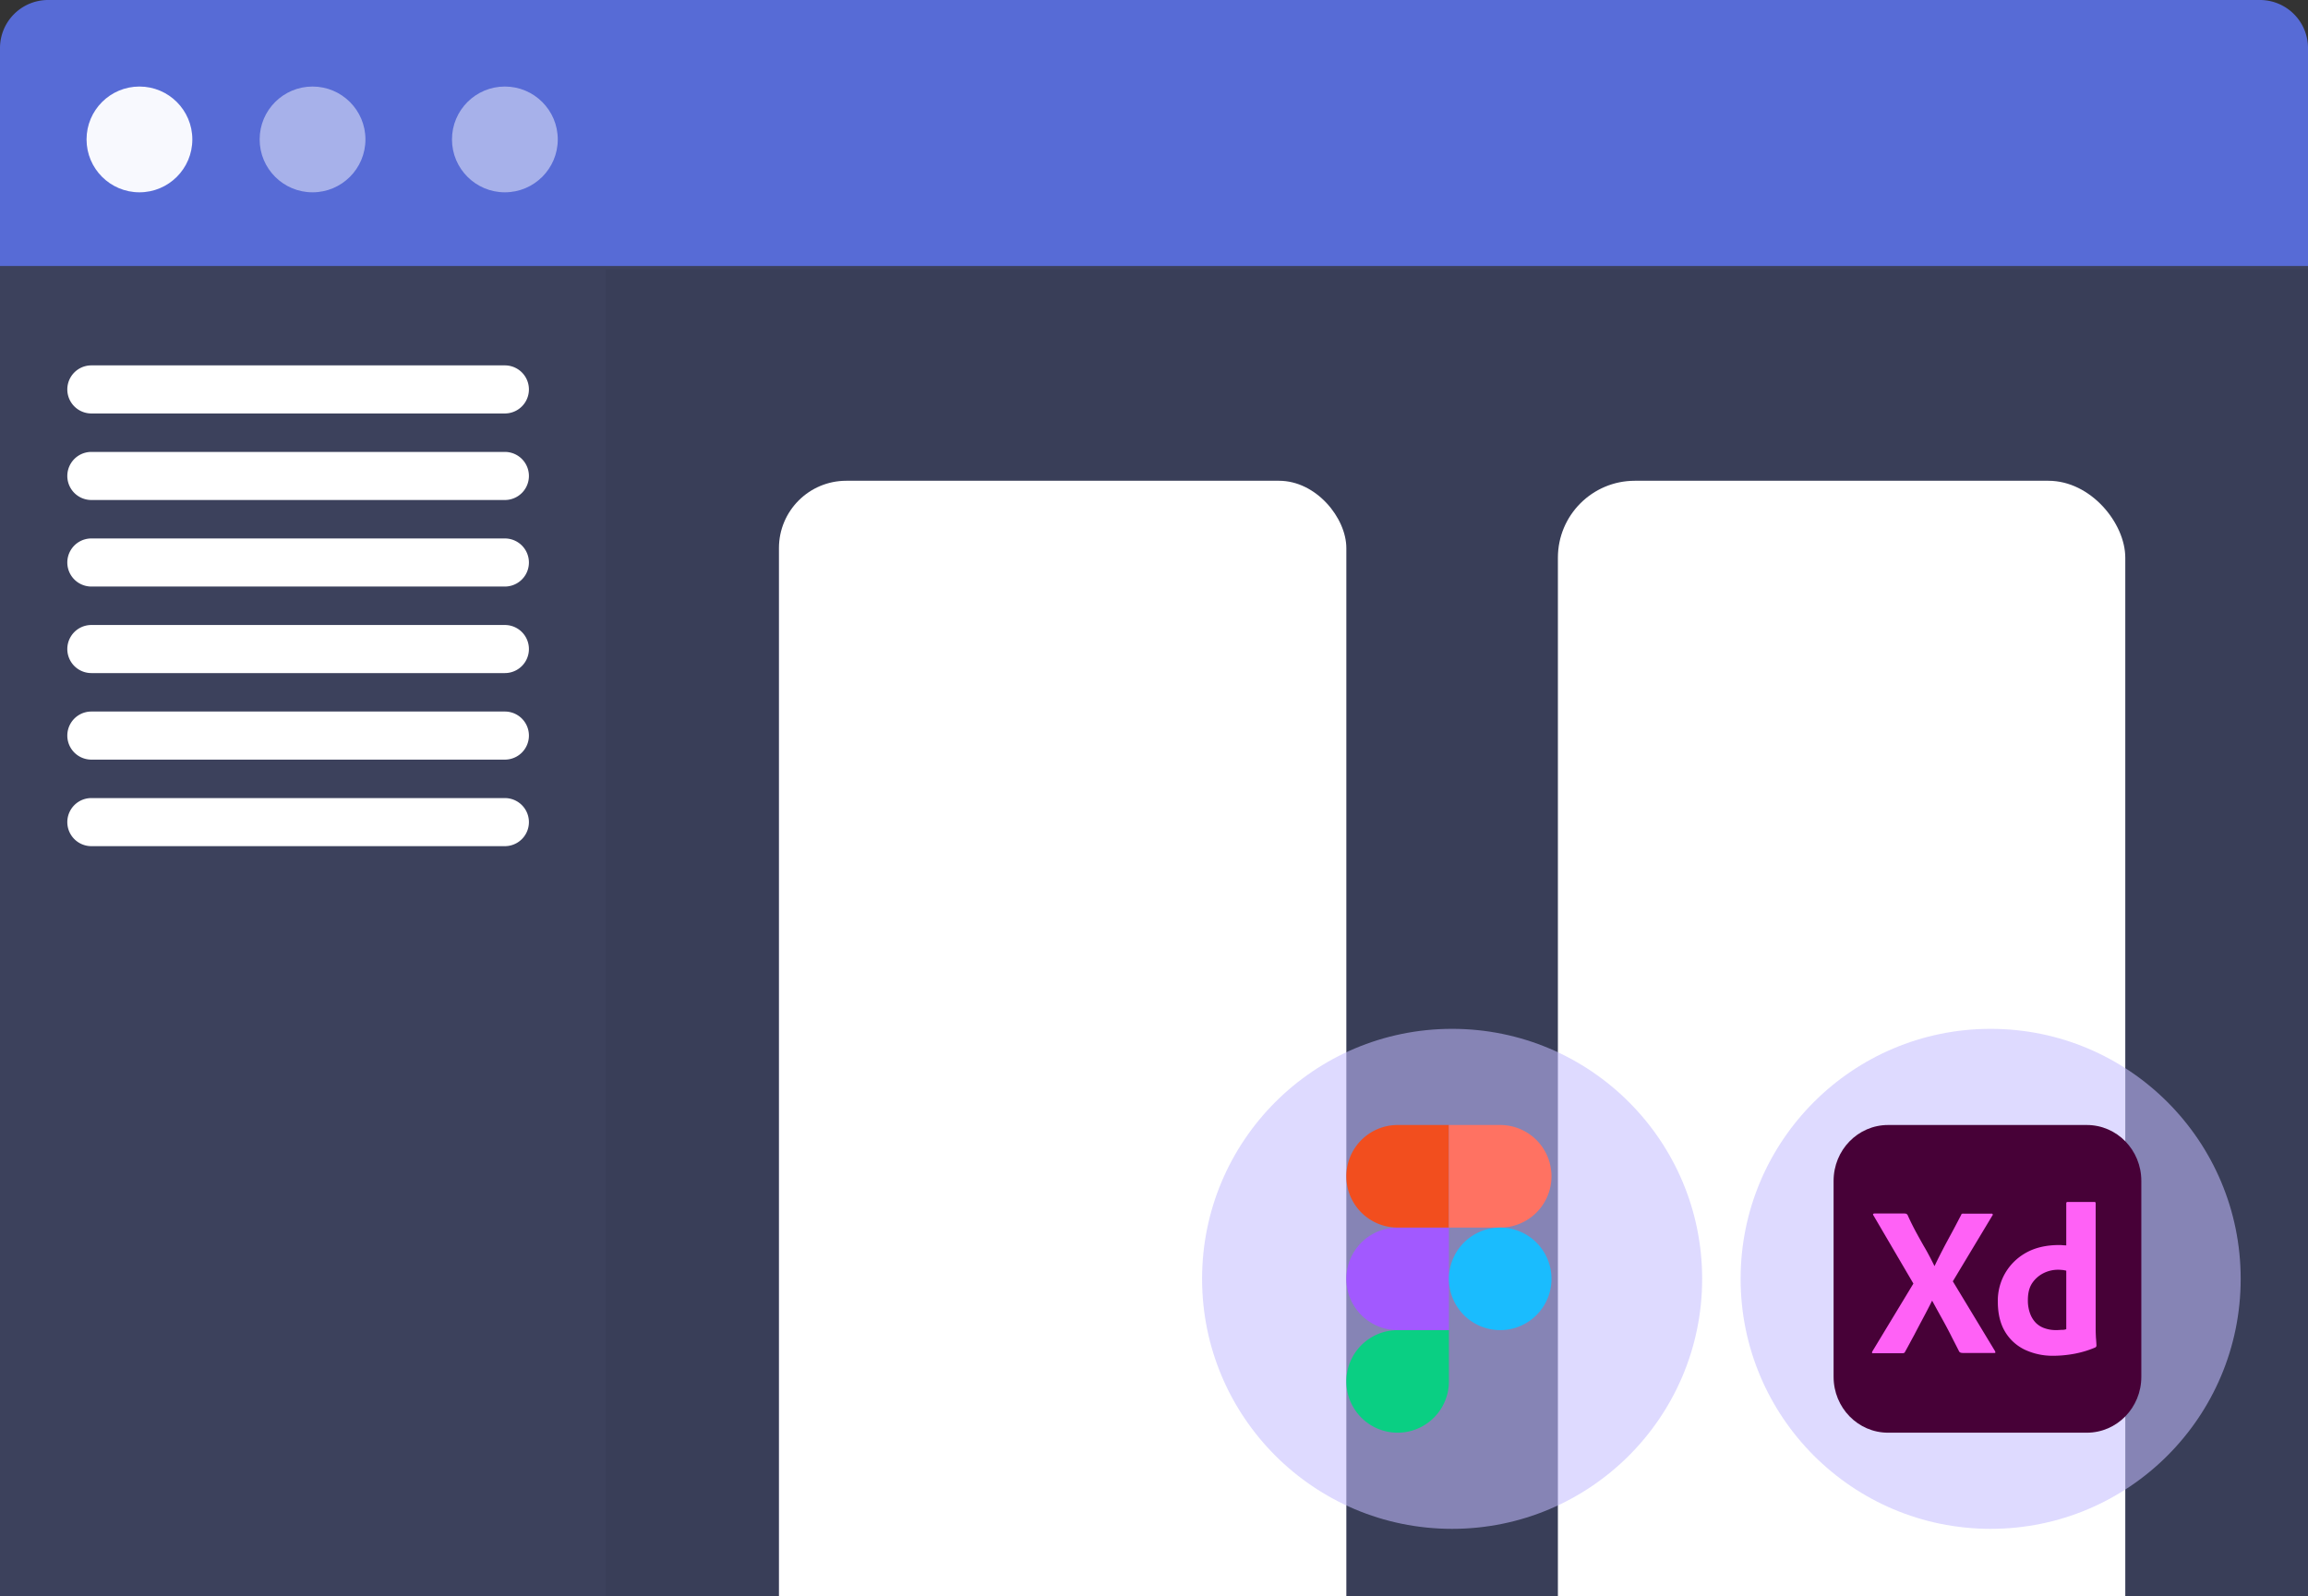 <svg width="240" height="166" xmlns="http://www.w3.org/2000/svg"><rect width="100%" height="100%" fill="#333333" stroke="none"/><g fill="none" fill-rule="evenodd"><g fill-rule="nonzero"><g fill="#6179FF"><path d="M5 0h230a5 5 0 0 1 5 5v22.667H0V5a5 5 0 0 1 5-5Z" opacity=".8"/><path opacity=".2" d="M0 27.667h240V166H0z"/></g><circle fill="#F8F9FE" cx="14.5" cy="14.5" r="5.5"/><circle fill="#F8F9FE" opacity=".5" cx="32.5" cy="14.5" r="5.5"/><circle fill="#F8F9FE" opacity=".5" cx="52.5" cy="14.5" r="5.5"/></g><path fill-opacity=".05" fill="#000" d="M63 28h177v138H63z"/><rect fill="#FFF" x="81" y="50" width="59" height="157" rx="7"/><rect fill="#FFF" x="162" y="50" width="59" height="143" rx="8"/><path d="M9.5 38h43a2.5 2.5 0 1 1 0 5h-43a2.5 2.5 0 1 1 0-5Zm0 9h43a2.5 2.5 0 1 1 0 5h-43a2.5 2.5 0 1 1 0-5Zm0 9h43a2.5 2.5 0 1 1 0 5h-43a2.5 2.5 0 1 1 0-5Zm0 9h43a2.5 2.5 0 1 1 0 5h-43a2.5 2.5 0 1 1 0-5Zm0 9h43a2.5 2.5 0 1 1 0 5h-43a2.5 2.5 0 1 1 0-5Zm0 9h43a2.5 2.5 0 1 1 0 5h-43a2.5 2.5 0 1 1 0-5Z" fill="#FFF"/><g transform="translate(125 107)"><circle fill="#C5BDFF" opacity=".555" cx="26" cy="26" r="26"/><circle fill="#C5BDFF" opacity=".555" cx="82" cy="26" r="26"/><g fill-rule="nonzero"><path d="M20.333 42a5.335 5.335 0 0 0 5.334-5.333v-5.334h-5.334A5.336 5.336 0 0 0 15 36.667 5.335 5.335 0 0 0 20.333 42Z" fill="#0ACF83"/><path d="M15 26a5.335 5.335 0 0 1 5.333-5.333h5.334v10.666h-5.334A5.335 5.335 0 0 1 15 26Z" fill="#A259FF"/><path d="M15 15.333A5.335 5.335 0 0 1 20.333 10h5.334v10.667h-5.334A5.335 5.335 0 0 1 15 15.333Z" fill="#F24E1E"/><path d="M25.666 10h5.333a5.335 5.335 0 0 1 5.334 5.333 5.335 5.335 0 0 1-5.334 5.334h-5.333V10Z" fill="#FF7262"/><path d="M36.333 26a5.335 5.335 0 0 1-5.334 5.333A5.335 5.335 0 0 1 25.666 26a5.335 5.335 0 0 1 5.333-5.333A5.335 5.335 0 0 1 36.333 26Z" fill="#1ABCFE"/></g></g><path d="M196.335 117h20.666c3.134 0 5.667 2.598 5.667 5.812v20.376c0 3.214-2.533 5.812-5.667 5.812h-20.666c-3.134 0-5.667-2.598-5.667-5.812v-20.376c0-3.214 2.533-5.812 5.667-5.812Z" fill="#470137" fill-rule="nonzero"/><path d="m207.181 126.412-4.114 6.845 4.388 7.258c.027.056.041.111.027.166-.013.056-.068.014-.15.028h-3.141c-.219 0-.37-.014-.466-.152-.288-.58-.59-1.148-.878-1.728a56.239 56.239 0 0 0-.932-1.743c-.33-.594-.659-1.189-.988-1.797h-.027c-.288.595-.604 1.19-.919 1.784-.316.594-.631 1.189-.933 1.77-.315.58-.631 1.175-.946 1.742-.055.138-.165.152-.315.152h-3.018c-.054 0-.096.027-.096-.042a.194.194 0 0 1 .028-.152l4.265-7.051-4.155-7.093c-.042-.056-.055-.111-.028-.139.028-.041.082-.055.137-.055h3.113c.069 0 .138.014.192.028a.4.4 0 0 1 .138.124c.26.595.562 1.19.877 1.784.329.594.645 1.175.988 1.756.329.58.631 1.161.919 1.756h.027c.288-.609.59-1.203.891-1.784.302-.58.618-1.161.933-1.742.315-.58.617-1.175.919-1.742.014-.056.041-.11.082-.138.055-.028.11-.042.178-.028h2.894a.126.126 0 0 1 .151.097c.014.013-.014.069-.041.096Z" fill="#FF61F6" fill-rule="nonzero"/><path d="M210.57 140.377a6.772 6.772 0 0 0 2.948.622c.714 0 1.413-.069 2.112-.193.768-.139 1.523-.36 2.236-.664.096-.041.137-.124.137-.221a18.987 18.987 0 0 0-.055-.802 2.266 2.266 0 0 0-.004-.083c-.012-.272-.023-.52-.023-.747V125.1c-.014-.055-.069-.11-.137-.097H215c-.096 0-.138.056-.138.152v4.37c-.076-.007-.146-.01-.212-.014a3.313 3.313 0 0 1-.213-.014c-.123-.014-.219-.014-.288-.014-1.357 0-2.509.263-3.469.802a5.71 5.71 0 0 0-2.181 2.143 5.716 5.716 0 0 0-.754 2.917c0 1.258.247 2.31.754 3.153a4.798 4.798 0 0 0 2.071 1.88Zm4.293-8.227v6.084a1.192 1.192 0 0 1-.494.07c-.178.013-.37.027-.576.027-.384 0-.768-.055-1.138-.18a2.367 2.367 0 0 1-.933-.553 2.706 2.706 0 0 1-.617-.982 3.887 3.887 0 0 1-.233-1.424c0-.719.151-1.313.453-1.756a3.076 3.076 0 0 1 1.165-1.023 3.359 3.359 0 0 1 1.55-.36c.151 0 .302.014.453.028.123.014.247.042.37.07Z" fill="#FF61F6"/></g></svg>